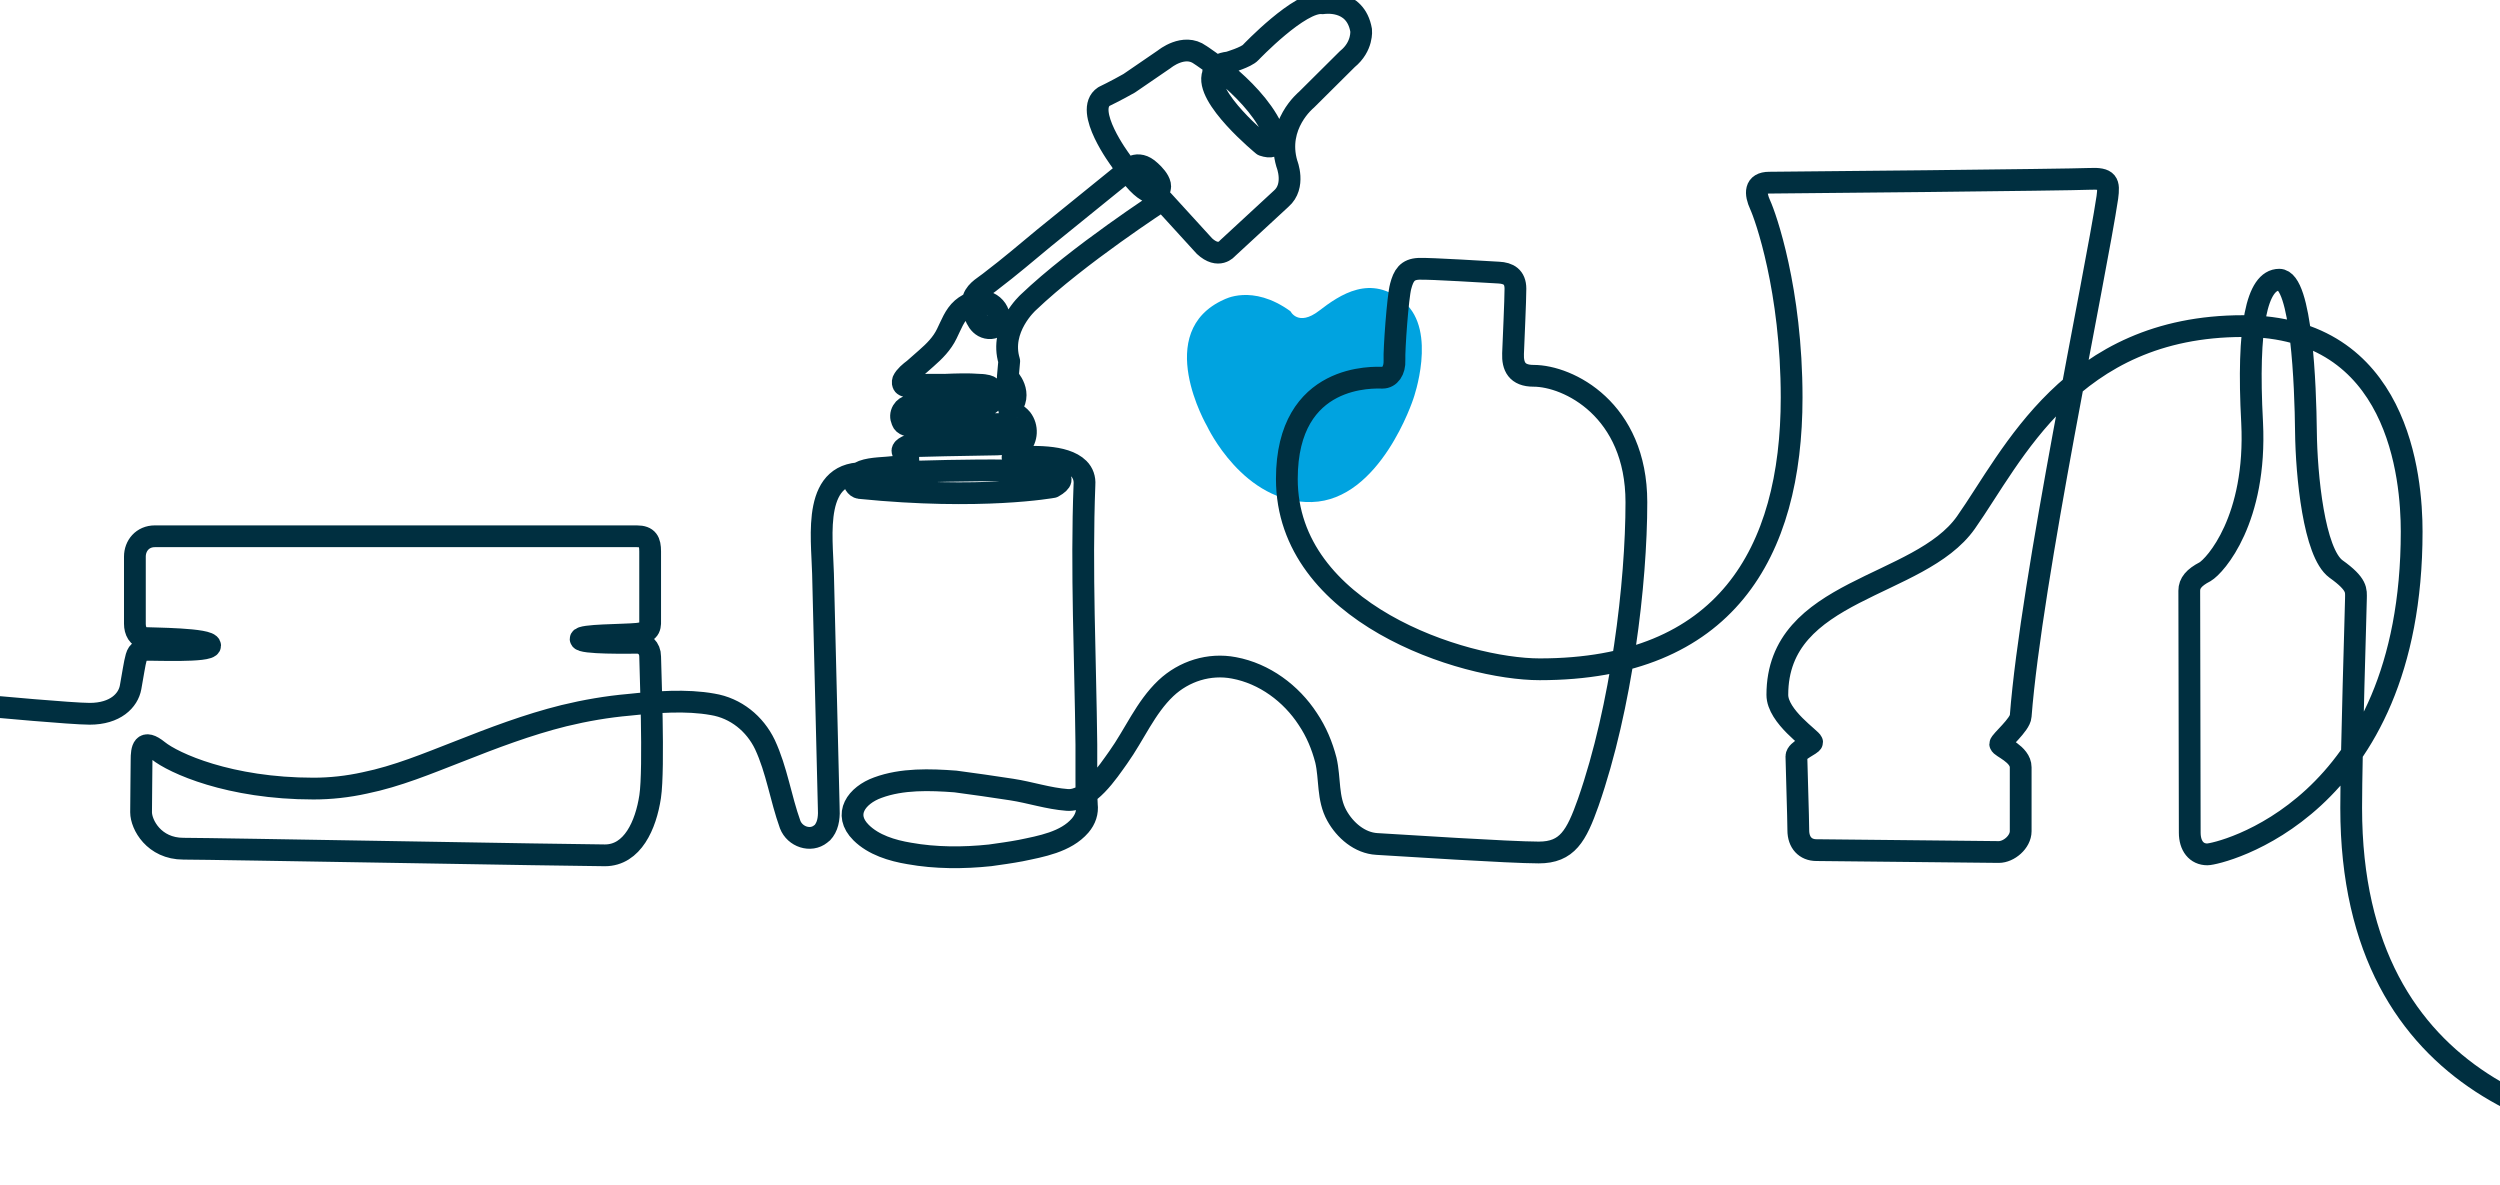 <svg width="287" height="136" viewBox="0 0 287 136" fill="none" xmlns="http://www.w3.org/2000/svg">
<g clip-path="url(#clip0_5243_708)">
<path d="M148.146 35.733C148.146 35.733 149.02 37.526 151.426 35.679C153.831 33.831 157.385 31.386 161.212 34.701C165.038 38.016 162.25 45.787 162.25 45.787C162.25 45.787 158.478 57.416 150.606 57.634C142.733 57.851 138.578 48.939 138.578 48.939C138.578 48.939 132.237 38.07 140.547 34.375C140.492 34.429 143.717 32.527 148.146 35.733Z" fill="#00A3E0"/>
<path d="M-1.121 81.077C-1.121 81.077 8.269 81.943 10.292 81.943C13.244 81.943 14.72 80.421 14.993 78.9C15.267 77.433 15.431 76.183 15.649 75.422C15.868 74.661 16.251 74.661 16.797 74.607C17.344 74.552 24.123 74.878 24.123 74.118C24.123 73.302 17.399 73.302 16.633 73.248C15.868 73.194 15.485 72.433 15.485 71.618V63.901C15.485 62.651 16.36 61.564 17.781 61.564H73.106C74.364 61.564 74.637 62.162 74.637 63.303V70.911C74.637 71.835 74.801 72.596 73.161 72.759C71.521 72.922 66.656 72.868 66.656 73.357C66.656 73.9 72.341 73.791 73.161 73.791C73.927 73.791 74.637 74.389 74.637 75.368C74.637 76.346 75.129 88.193 74.637 91.453C74.145 94.714 72.615 98.192 69.444 98.192C66.273 98.192 24.451 97.431 21.061 97.431C17.672 97.431 16.196 94.659 16.196 93.246C16.196 91.834 16.251 88.138 16.251 87.269C16.251 85.965 16.415 84.769 18.164 86.182C19.913 87.595 26.31 90.529 35.986 90.529C37.954 90.529 39.922 90.312 41.89 89.877C45.608 89.116 49.107 87.649 52.606 86.29C56.596 84.715 60.587 83.193 64.742 82.16C67.202 81.563 69.717 81.128 72.232 80.91C75.293 80.585 78.792 80.313 81.799 80.856C84.478 81.291 86.665 83.084 87.812 85.475C89.179 88.41 89.617 91.616 90.71 94.659C91.257 96.072 93.061 96.67 94.209 95.746C94.373 95.638 94.482 95.529 94.591 95.366C95.138 94.605 95.193 93.627 95.138 92.649C94.919 83.736 94.701 74.824 94.482 65.857C94.373 61.456 93.17 53.847 99.621 54.337C99.621 54.337 117.279 53.576 120.122 54.337C120.122 54.337 123.238 54.608 120.887 55.913C120.887 55.913 112.687 57.434 98.692 56.021C98.254 55.967 97.926 55.369 98.036 55.043C98.528 53.141 103.12 54.119 104.104 53.141C104.924 52.272 102.628 52 104.104 51.239C105.58 51.185 107.001 51.185 108.477 51.13C110.5 51.076 112.468 51.076 114.491 51.022C114.983 51.022 115.694 50.913 115.912 50.424C116.131 49.935 116.131 49.12 115.639 48.794C115.366 48.63 115.038 48.685 114.71 48.685C113.999 48.685 113.288 48.685 112.578 48.739C110.664 48.794 108.751 48.794 106.837 48.848C106.181 48.848 105.525 48.902 104.869 48.902C104.377 48.902 103.721 48.848 103.557 48.304C103.393 47.924 103.393 47.544 103.612 47.163C103.995 46.511 104.76 46.511 105.361 46.511C105.744 46.511 106.181 46.511 106.564 46.511C107.439 46.511 108.368 46.511 109.243 46.511C110.5 46.511 111.758 46.511 113.015 46.511C114.327 46.511 114.6 44.609 113.343 44.283C113.124 44.229 112.796 44.174 112.468 44.174C111.102 44.066 109.79 44.12 108.423 44.174C107.056 44.174 105.635 44.12 104.268 44.337C104.104 44.337 103.885 44.337 103.776 44.229C103.612 44.12 103.612 43.848 103.667 43.685C103.885 43.196 104.487 42.707 104.924 42.381C105.416 41.946 105.853 41.566 106.345 41.131C107.275 40.316 108.149 39.447 108.696 38.305C109.188 37.327 109.571 36.186 110.446 35.425C111.266 34.719 112.468 34.284 113.507 34.773C114.218 35.099 114.71 35.806 114.71 36.566C114.71 36.838 114.655 37.11 114.436 37.327C114.108 37.762 113.398 37.762 112.906 37.49C112.414 37.218 112.14 36.729 111.922 36.186C111.648 35.534 111.484 34.827 111.758 34.23C112.086 33.306 113.124 32.817 113.835 32.219C115.912 30.643 117.881 28.958 119.849 27.328C123.019 24.774 126.136 22.22 129.306 19.665C129.306 19.665 130.345 18.307 131.767 19.394C131.767 19.394 133.953 21.078 132.915 22.002C132.915 22.002 131.657 23.252 128.65 18.416C128.65 18.416 124.332 12.655 126.737 11.079C126.737 11.079 128.104 10.427 129.634 9.558L133.68 6.786C133.68 6.786 135.921 4.938 137.78 6.297C137.78 6.297 144.614 10.644 146.363 15.59C146.363 15.59 146.91 17.329 144.996 16.677C144.996 16.677 138.217 11.133 139.256 8.471C139.256 8.471 139.147 7.384 141.06 7.166C141.06 7.166 143.083 6.569 143.575 6.025C143.575 6.025 149.261 0.047 151.83 0.374C151.83 0.374 155.602 -0.279 156.258 3.471C156.258 3.471 156.477 5.319 154.673 6.786L149.971 11.46C149.971 11.46 146.418 14.34 147.73 18.796C147.73 18.796 148.769 21.35 147.074 22.817L140.896 28.523C140.896 28.523 139.912 29.773 138.272 28.252L133.461 22.98C133.461 22.98 123.73 29.284 118.045 34.719C118.045 34.719 114.71 37.708 115.858 41.457C115.803 42.109 115.748 42.653 115.694 43.305C115.694 43.305 117.607 45.207 115.858 47.055C115.912 47 116.404 47.326 116.459 47.381C116.732 47.598 117.061 47.815 117.279 48.087C117.99 49.011 117.935 50.37 117.115 51.239C116.733 51.674 116.24 51.891 116.24 52.489C118.373 52.435 122.199 52.163 123.839 53.793C124.332 54.282 124.55 54.934 124.496 55.641C124.113 65.531 124.605 75.585 124.714 85.475C124.714 86.834 124.714 88.138 124.714 89.497C124.714 90.421 124.714 91.453 124.769 92.377C124.878 93.246 124.605 94.062 124.004 94.768C122.363 96.67 119.521 97.159 117.17 97.648C116.022 97.866 114.819 98.029 113.671 98.192C110.61 98.518 107.384 98.518 104.377 97.974C102.409 97.648 100.277 96.996 98.856 95.583C96.724 93.464 98.364 91.29 100.769 90.421C103.557 89.388 106.783 89.497 109.68 89.714C111.812 89.986 113.944 90.312 116.131 90.638C118.263 90.964 120.341 91.671 122.527 91.834C124.988 91.997 127.174 88.627 128.377 86.943C130.236 84.334 131.493 81.237 133.844 79.008C135.921 77.052 138.819 76.128 141.662 76.672C145.16 77.324 148.222 79.606 150.135 82.541C151.119 84.008 151.775 85.584 152.213 87.269C152.705 89.388 152.377 91.671 153.47 93.627C154.4 95.312 156.094 96.779 158.062 96.888C160.796 97.051 173.37 97.866 176.65 97.866C179.93 97.866 180.969 95.964 182.336 92.105C186.162 81.128 187.857 66.944 187.857 57.651C187.857 47 180.039 43.142 176.049 43.142C174.135 43.142 173.643 42.055 173.698 40.588C173.752 39.12 173.971 34.501 173.971 33.143C173.971 31.784 173.151 31.349 172.058 31.295C170.964 31.241 164.185 30.806 162.873 30.86C161.561 30.915 161.124 31.621 160.796 32.871C160.468 34.066 160.03 40.153 160.085 41.349C160.14 42.544 159.538 43.359 158.718 43.359C157.898 43.359 147.73 42.707 147.73 54.989C147.73 70.422 168.012 76.835 176.759 76.835C198.026 76.835 205.679 63.521 205.679 45.642C205.679 33.251 202.672 24.828 202.071 23.524C201.47 22.22 201.415 20.97 203.11 20.97C204.805 20.97 237.606 20.644 239.848 20.535C242.034 20.426 242.144 20.97 241.925 22.654C240.613 31.458 233.178 66.618 231.975 82.215C231.92 83.193 229.624 85.095 229.624 85.421C229.624 85.747 231.975 86.562 231.975 88.084V95.42C231.975 96.67 230.608 97.811 229.46 97.811C228.312 97.811 209.779 97.594 208.522 97.594C207.265 97.594 206.445 96.725 206.445 95.312C206.445 93.953 206.226 87.54 206.226 86.834C206.226 86.127 208.03 85.475 208.03 85.204C208.03 84.878 204.039 82.269 204.039 79.769C204.039 67.488 220.331 67.596 225.688 59.988C231.046 52.38 237.715 37.436 257.506 37.436C275.437 37.436 276.859 54.88 276.859 61.021C276.859 93.029 254.663 98.083 253.405 98.083C252.148 98.083 251.383 97.105 251.383 95.583C251.383 94.062 251.328 68.683 251.328 67.814C251.328 66.944 251.875 66.292 253.132 65.64C254.335 64.934 259.091 59.608 258.544 48.522C257.943 37.436 259.091 32.11 261.66 32.11C264.23 32.11 264.667 44.392 264.722 49.5C264.777 54.608 265.651 63.466 268.166 65.314C270.681 67.107 270.462 67.814 270.462 68.683C270.462 69.553 269.916 86.454 269.916 92.757C269.916 125.69 296.266 131.11 310.644 131.11C324.967 131.11 337.76 124.222 339.783 124.222" stroke="#002F40" stroke-width="2.5" stroke-miterlimit="10" stroke-linecap="round" stroke-linejoin="round"/>
</g>
<defs>
<clipPath id="clip0_5243_708">
<rect width="287" height="136" fill="white"/>
</clipPath>
</defs>
</svg>
